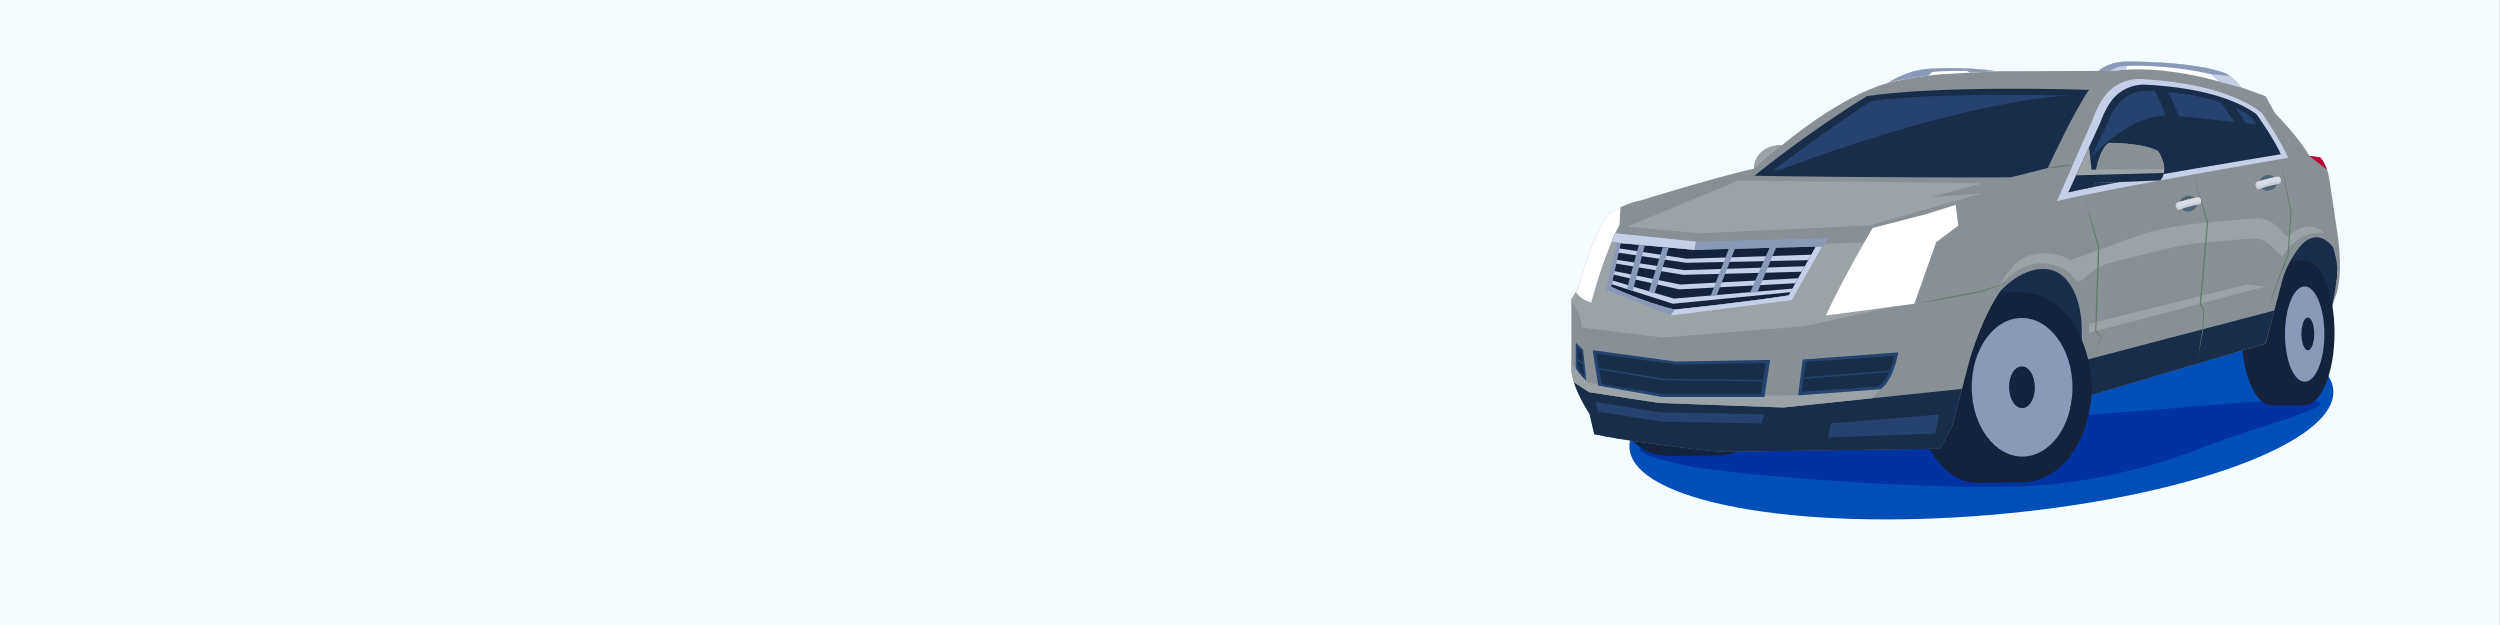<?xml version="1.0" encoding="UTF-8"?> <svg xmlns="http://www.w3.org/2000/svg" width="1600" height="400" viewBox="0 0 1600 400" fill="none"><rect x="0" y="0" width="1600" height="400" fill="#808080" stroke="none"/><g clip-path="url(#clip0_1_134)"><path d="M1599.9 0H-0.1V400H1599.9V0Z" fill="#F5FCFF"></path><path d="M1273.2 329.6C1397.6 319.2 1496.1 283.4 1493.3 249.5C1490.5 215.6 1387.4 196.5 1263 206.9C1138.6 217.3 1040.1 253.1 1042.9 287C1045.7 320.9 1148.8 340 1273.2 329.6Z" fill="#004EB7"></path><path d="M1226.8 207.2L1287.4 283.9L1377.3 209.5L1466.2 216L1483.6 229.1L1495 187L1496.4 169.4L1491.1 149.4L1344.9 159.9L1279.6 159L1226.8 207.2Z" fill="#192D4B"></path><path d="M1193.9 272.8C1174.1 273.9 1081.4 282.7 1073.4 283.6C1065.4 284.5 1018 284.8 1083.3 298.9C1147.2 307.9 1249.5 312.9 1287.4 311.4C1316.3 311.6 1363.3 304 1403.7 288.7C1455.6 267.7 1539.9 250.8 1435.3 257.6C1397.3 260.5 1358.9 264.3 1320 266.5C1315.6 266.8 1281.9 264.5 1281.9 264.5" fill="#0032A1"></path><path d="M1134.5 247.9C1134.5 272 1119.2 291.5 1100.3 291.5C1081.4 291.5 1066.1 272 1066.1 247.9C1066.1 223.8 1081.4 204.3 1100.3 204.3C1119.1 204.2 1134.5 223.8 1134.5 247.9Z" fill="#14233B"></path><path d="M1100.2 247.9C1100.2 272 1084.9 291.5 1066 291.5C1047.1 291.5 1031.8 272 1031.8 247.9C1031.8 223.8 1047.1 204.3 1066 204.3C1084.9 204.2 1100.2 223.8 1100.2 247.9Z" fill="#14233B"></path><path d="M1066 291.8L1100.2 291.5V204.2H1066V291.8Z" fill="#14233B"></path><path d="M1265.2 309L1297.1 308.6V187.1H1265.2V309Z" fill="#14233B"></path><path d="M1304.9 247.8C1305.3 281.4 1287.8 308.8 1265.8 309C1243.9 309.2 1225.8 282.2 1225.5 248.6C1225.1 215 1242.6 187.6 1264.6 187.4C1286.5 187.3 1304.6 214.2 1304.9 247.8Z" fill="#14233B"></path><path d="M1338.4 247.4C1338.8 281 1319.2 308.4 1294.7 308.6C1270.2 308.8 1250.1 281.8 1249.8 248.3C1249.4 214.7 1269 187.3 1293.5 187.1C1318 186.8 1338.1 213.8 1338.4 247.4Z" fill="#14233B"></path><path d="M1326.4 247.5C1326.6 272 1312.4 292 1294.6 292.2C1276.7 292.4 1262.1 272.7 1261.9 248.2C1261.7 223.7 1275.9 203.7 1293.7 203.5C1311.5 203.3 1326.1 223 1326.4 247.5Z" fill="#8B99B9"></path><path d="M1302.3 247.8C1302.4 255.2 1298.8 261.2 1294.2 261.2C1289.6 261.2 1285.9 255.4 1285.8 247.9C1285.7 240.5 1289.3 234.5 1293.9 234.5C1298.6 234.5 1302.2 240.4 1302.3 247.8Z" fill="#14233B"></path><path d="M1494.1 213C1494.1 238.5 1485.5 259.3 1474.9 259.3C1464.3 259.3 1455.7 238.6 1455.7 213C1455.7 187.5 1464.3 166.7 1474.9 166.7C1485.5 166.8 1494.1 187.5 1494.1 213Z" fill="#14233B"></path><path d="M1473 213C1473 238.5 1464.4 259.3 1453.8 259.3C1443.2 259.3 1434.6 238.6 1434.6 213C1434.6 187.5 1443.2 166.7 1453.8 166.7C1464.4 166.8 1473 187.5 1473 213Z" fill="#14233B"></path><path d="M1474.9 166.8H1453.8V259.3H1474.9V166.8Z" fill="#14233B"></path><path d="M1487.6 213.8C1487.6 230.7 1482 244.3 1475 244.3C1468 244.3 1462.4 230.6 1462.4 213.8C1462.4 197 1468 183.3 1475 183.3C1481.8 183.2 1487.6 196.9 1487.6 213.8Z" fill="#8B99B9"></path><path d="M1481.1 213.7C1481.1 219.5 1479.3 224.2 1477 224.2C1474.8 224.2 1472.9 219.5 1472.9 213.7C1472.9 207.9 1474.7 203.2 1477 203.2C1479.3 203.2 1481.1 207.9 1481.1 213.7Z" fill="#14233B"></path><path d="M1020.3 277.8L1017.3 264.8C1017.3 264.8 1006.9 249.5 1005.7 237.3V191.5L1010.1 184.6C1010.1 184.6 1018.2 152.4 1029.5 136.9C1029.5 136.9 1038.8 130.4 1049.9 128.3C1049.9 128.3 1095 114.2 1122.6 107.9C1122.6 107.9 1122.5 106.6 1123 104.6C1124.3 99.5 1128.4 95.5 1133.5 94.1C1135.6 93.5 1138.1 93 1140.4 93C1140.4 93 1177.4 61.5 1208 53.2C1208 53.2 1218.6 45.8 1232.1 44.2C1232.1 44.2 1255.5 42.1 1277.9 45.6L1343.2 45.4C1343.2 45.4 1348.8 39.6 1360.8 39.4C1360.8 39.4 1403.9 38.9 1424.7 47C1424.7 47 1431.4 51.4 1434 55.8L1450 61.6L1456 72.5C1456 72.5 1470.6 86.9 1478 99.8L1484.9 100.7C1484.9 100.7 1489.1 104.6 1490.7 114.1L1495.6 147C1495.6 147 1500 170.8 1495.6 187.3L1492.8 194.9C1492.8 194.9 1494.9 184.5 1495.6 177.5C1495.6 177.5 1497 169.4 1493.3 158.5C1493.3 158.5 1484.5 144.8 1472.9 156.7C1472.9 156.7 1464.3 166.2 1460.6 179.6L1450 219.9L1326.6 256.2L1332.2 231C1332.2 231 1332.7 224.5 1332.2 206.7C1332.2 206.7 1331.3 180.8 1315.3 173.6C1315.3 173.6 1300.3 166 1280.8 185.6C1280.8 185.6 1270.8 197.9 1261.1 228.4L1249.3 273.1L1241.7 287.1L1105.9 289.1C1100.4 289 1094.8 288.6 1089.3 287.9C1072.9 286.1 1037.1 281.7 1020.3 277.8Z" fill="#889095"></path><path d="M1122.6 107.6C1122.6 107.6 1122.5 106.3 1123 104.3C1124.3 99.2 1128.4 95.2 1133.5 93.8C1135.6 93.2 1138.1 92.7 1140.4 92.7L1122.6 107.6Z" fill="#9CA3A7"></path><path d="M1005.7 191.5L1011.3 202.7L1012.3 209.7L1063.9 216L1155 208.8L1223.3 193.6L1198.8 154.9L1150.9 156.5L1089.4 157.7L1034.3 153.3L1021.1 154.9L1010.1 184.5L1005.7 191.5Z" fill="#9CA3A7"></path><path d="M1489.3 108.6C1487.4 103.1 1484.9 100.7 1484.9 100.7L1478 99.8L1489.3 108.6Z" fill="#B90034"></path><path d="M1455.6 198.7L1449.9 219.9L1326.6 256.3L1332.1 231.1L1455.6 198.7Z" fill="#192D4B"></path><path d="M1255.7 248.9L1249.3 273.2L1241.7 287.2L1105.9 289.2C1100.4 289.1 1094.8 288.7 1089.3 288C1072.9 286.1 1037.1 281.7 1020.3 277.9L1017.3 264.9C1017.3 264.9 1010.6 255 1007.3 244.7L1017 251L1061.7 257.9L1141.3 260.8L1255.7 248.9Z" fill="#192D4B"></path><path d="M1197.8 254.9L1141.2 260.8L1061.6 257.9L1017 251L1007.3 244.7L1005.7 238.5V232.7L1016 244.7L1063.7 254.1L1151.8 253L1203.5 249.1L1197.8 254.9Z" fill="#9CA3A7"></path><path d="M1008.5 187L1010.1 184.5C1010.1 184.5 1018.2 152.3 1029.5 136.8C1029.5 136.8 1032.5 134.7 1037.1 132.5L1036.5 143.9C1036.5 143.9 1027.2 160.6 1018.4 193.6C1018.5 193.6 1012.6 192.5 1008.5 187Z" fill="white"></path><path d="M1277.9 45.6C1255.4 42.1 1232.1 44.2 1232.1 44.2C1218.7 45.8 1208 53.2 1208 53.2C1208 53.2 1220.7 49.5 1242.5 47.5L1277.9 45.6Z" fill="white"></path><path d="M1260.9 46.5L1277.9 45.6C1255.4 42.1 1232.1 44.2 1232.1 44.2C1218.7 45.8 1208 53.2 1208 53.2C1208 53.2 1217.4 50.4 1234 48.4L1236.6 46.1C1236.6 46.1 1244.5 45.1 1258.8 45.4L1260.9 46.5Z" fill="#8B99B9"></path><path d="M1433.9 55.8C1431.4 51.4 1424.6 47 1424.6 47C1403.8 38.9 1360.7 39.4 1360.7 39.4C1348.7 39.6 1343.1 45.4 1343.1 45.4L1350.2 45.5C1350.2 45.5 1361.8 44 1373.3 44.5C1373.3 44.5 1394.7 44.6 1423.1 53L1433.9 55.8Z" fill="white"></path><path d="M1420.3 52.1C1421.3 52.4 1422.2 52.6 1423.2 52.9L1433.9 55.8C1431.4 51.4 1424.6 47 1424.6 47C1403.8 38.9 1360.7 39.4 1360.7 39.4C1348.7 39.6 1343.1 45.4 1343.1 45.4L1350.2 45.5C1350.2 45.5 1354.4 45 1360.3 44.6L1361.4 42.2C1361.4 42.2 1385.6 40.8 1415.2 47.5L1420.3 52.1Z" fill="#8B99B9"></path><path d="M1427.3 48.9C1429.5 50.6 1432.4 53.2 1433.9 55.8L1423.2 52.9C1422.2 52.6 1421.3 52.3 1420.3 52.1L1415.4 47.6C1415.4 47.6 1419.3 47.7 1424 48.4L1427.3 48.9Z" fill="#C5CFE6"></path><path d="M1361.6 42.2L1360.5 44.6C1354.6 44.9 1350.4 45.5 1350.4 45.5C1350.4 45.5 1355.3 41.8 1361.6 42.2Z" fill="#C5CFE6"></path><path d="M1316.4 128.7L1338.9 77.6C1338.9 77.6 1341.3 69.5 1346.5 62.2C1352 54.4 1361.2 50 1370.8 50.6C1386.2 51.5 1423.5 54.6 1446.7 71.5C1447.1 71.8 1447.5 72.2 1447.8 72.6C1450.1 76 1460.3 91.2 1464.4 101C1464.4 101 1351 120.2 1316.4 128.7Z" fill="#C5CFE6"></path><path d="M1323.7 123.1L1344.4 78C1344.4 78 1346.6 70.9 1351.4 64.4C1356.5 57.5 1365 53.7 1373.7 54.2C1387.9 55 1422.1 57.7 1443.5 72.6C1443.9 72.9 1444.2 73.2 1444.5 73.6C1446.6 76.6 1456 90 1459.7 98.7C1459.8 98.7 1355.6 115.6 1323.7 123.1Z" fill="#192D4B"></path><path d="M1330.2 116.9L1349.1 78.4C1349.1 78.4 1351.1 72.3 1355.5 66.8C1360.1 60.9 1367.9 57.6 1375.9 58.1C1388.8 58.8 1420.1 61.1 1439.6 73.8C1440 74 1440.3 74.3 1440.5 74.7C1442.4 77.2 1451 88.7 1454.4 96.1C1454.4 96.1 1359.3 110.5 1330.2 116.9Z" fill="#254370"></path><path d="M1122.8 112.5C1122.8 112.5 1204.2 113.9 1287 113.5L1310.6 107.5C1310.6 107.5 1328 69.9 1337 57.5C1337 57.5 1242.7 54.3 1194.9 61.5C1194.9 61.5 1162.3 80.8 1122.8 112.5Z" fill="#192D4B"></path><path d="M1134.9 109C1134.9 109 1207.4 110.2 1283.5 109.8L1305.2 104.6C1305.2 104.6 1321.2 72 1329.5 61.3C1329.5 61.3 1241.6 58.5 1197.6 64.7C1197.5 64.7 1171.2 81.6 1134.9 109Z" fill="#254370"></path><path d="M1168.6 201.9L1225.2 194.4L1239.1 155.1L1253.3 144.4L1251.6 131.1L1232.2 137.2L1198.5 145.9C1198.4 145.9 1177.9 181.1 1168.6 201.9Z" fill="white"></path><path d="M1037.2 155.6L1031.1 183.5C1031.1 183.5 1050.4 192.9 1071.7 198.1C1071.7 198.1 1115.2 193.6 1144.9 189L1162.2 157.8L1084.6 159.9L1037.2 155.6Z" fill="#14233B"></path><path d="M1037.2 155.6L1031.1 183.5C1031.1 183.5 1050.4 192.9 1071.7 198.1C1071.7 198.1 1115.2 193.6 1144.9 189L1162.2 157.8L1166.3 157.6L1146.8 192L1069.4 201.8L1027.7 185.5L1035 154.8L1037.2 155.6Z" fill="#8B99B9"></path><path d="M1069.3 201.9L1146.7 192.1L1166.2 157.7L1162.1 157.9L1144.8 189.1C1115.1 193.8 1071.6 198.2 1071.6 198.2L1069.3 201.9Z" fill="#C5CFE6"></path><path d="M1036.9 155.6L1084.3 159.9L1161.9 157.8H1167L1169.8 152.6L1085.1 154.6L1033.7 149.3L1031.3 154.6L1036.9 155.6Z" fill="#8B99B9"></path><path d="M1084.5 159.9L1037.2 155.6L1031.5 154.6L1033.9 149.3L1085.3 154.6L1084.5 159.9Z" fill="#C5CFE6"></path><path d="M1036.4 159L1079.5 165.6L1159.3 163L1157.1 166.5L1079.2 168.2L1035.8 161.7L1036.4 159Z" fill="#C5CFE6"></path><path d="M1034.8 166.3L1077.7 172.9L1155 170.4L1153 173.9L1077.2 175.9L1034.3 168.7L1034.8 166.3Z" fill="#C5CFE6"></path><path d="M1033.3 173.5L1075.3 182.1L1150.9 178.1L1148.9 181.3L1074.7 185.2L1032.8 175.8L1033.3 173.5Z" fill="#C5CFE6"></path><path d="M1032.2 179.6L1071.3 191.1L1147.3 184.7L1145.9 187L1070.7 194.4L1031.5 181.9L1032.2 179.6Z" fill="#C5CFE6"></path><path d="M1048.9 156.5L1052.7 157L1044.9 186.2L1041.2 185L1048.9 156.5Z" fill="#8B99B9"></path><path d="M1064.2 158.3L1068 158.4L1058.9 187.9L1055.2 186.8L1064.2 158.3Z" fill="#8B99B9"></path><path d="M1106.5 159L1110.4 159.1L1098.7 189L1094.7 189.6L1106.5 159Z" fill="#8B99B9"></path><path d="M1132.5 158.6L1136.7 158.5L1124.8 187L1119.9 187.5L1132.5 158.6Z" fill="#8B99B9"></path><path d="M1019.3 224.1L1072.4 231.4L1132.9 230.3L1129.2 254.1H1063.7L1022.9 246.8L1019.3 224.1Z" fill="#254370"></path><path d="M1021.6 226.3L1072 233.2L1130 232.4L1127 252.3H1064.6L1025.1 245.9L1021.6 226.3Z" fill="#192D4B"></path><path d="M1153.7 230.1L1150.8 253L1203.4 249.1C1203.4 249.1 1211.2 245.2 1214.9 225.5L1153.7 230.1Z" fill="#254370"></path><path d="M1155.8 231.5L1153.1 250.7L1201.8 247.4C1201.8 247.4 1209 244.1 1212.4 227.7L1155.8 231.5Z" fill="#192D4B"></path><path d="M1008.5 219.3V235.6C1008.5 235.6 1011 240 1015.3 243.6L1013.2 223.9L1008.5 219.3Z" fill="#254370"></path><path d="M1009.7 222.4V234.4C1009.7 234.4 1011.2 237.6 1013.8 240.3L1012.3 225.4L1009.7 222.4Z" fill="#192D4B"></path><path d="M1021.1 257.4L1062.6 263.9L1129.3 265.2L1127.2 271L1063.3 269.9L1022.9 263.4L1021.1 257.4Z" fill="#254370"></path><path d="M1171.6 271L1170 280L1238.4 277.4L1239.9 271L1240.8 265.3L1171.6 271Z" fill="#254370"></path><path d="M1337 213L1449.9 183.4L1438.1 182L1337 207.2V213Z" fill="#9CA3A7"></path><path d="M1279.6 183.4C1279.6 183.4 1291.6 167.9 1306.7 168.5C1306.7 168.5 1321.6 168.3 1328.9 179.8L1333.2 179.1C1333.2 179.1 1338.9 171.9 1349.3 168.5L1386.7 159.2C1394.6 157.2 1402.7 155.9 1410.8 155.2L1441.2 152.6C1445.3 152.3 1449.3 153.6 1452.4 156.4L1460.9 164.2C1460.9 164.2 1469.3 147 1487.5 149.3C1487.5 149.3 1485.8 147 1482.2 145.7C1478.3 144.3 1474 144.9 1470.5 147L1463.1 151.4C1463.1 151.4 1460.1 147.4 1456 143.9C1452.3 140.7 1447.3 139.2 1442.4 139.7L1404.2 143.3C1390.6 144.6 1377.1 147.6 1364.3 152.3L1324.9 166.6C1324.9 166.6 1316.1 159.7 1300.4 163.1C1297.2 163.8 1294.3 165.2 1291.8 167.3C1288.3 170.2 1283.4 175.3 1279.6 183.4Z" fill="#9CA3A7"></path><path d="M1041.2 145.1L1112.6 115.5L1268.8 117.3L1235.4 126.2L1268.8 123.7L1196.6 144.3L1087.7 149.3L1041.2 145.1Z" fill="#9CA3A7"></path><path d="M1334.1 126.3C1335.7 131.6 1337.3 136.9 1338.9 142.2L1343.6 158.1V158.2V158.3C1343.3 167.2 1343.1 176.2 1342.7 185.1L1342.2 198.5L1341.6 211.9L1341.5 211.7L1345.1 215.9L1345.2 216L1345.1 216.1L1339.5 229.1L1344.7 215.9V216.2L1341 212.1L1340.9 212V211.9L1341.3 198.5L1341.7 185.1C1342 176.2 1342.4 167.2 1342.7 158.3V158.4L1338.3 142.4C1336.9 137.1 1335.5 131.7 1334.1 126.3Z" fill="#617D6A"></path><path d="M1403.7 111.6L1408.5 127L1413.2 142.3V142.4V142.5L1411 168.5L1408.7 194.4V194.2L1410.7 198.5V198.6V198.7L1410.2 210.7L1408.4 219.9L1406.6 229.1L1408.1 219.9L1409.6 210.6V210.7L1410 198.7V198.9L1407.9 194.6L1407.8 194.5V194.4L1410.1 168.4L1412.4 142.4V142.5L1408 127.1L1403.7 111.6Z" fill="#617D6A"></path><path d="M1459.7 103.5C1460.9 108.8 1462.1 114.2 1463.2 119.5C1464.3 124.8 1465.5 130.2 1466.6 135.5V135.6V135.7L1465.7 149.6L1464.7 163.5V163.6V163.7C1463.4 166.6 1462.2 169.5 1461.1 172.4C1459.9 175.3 1458.8 178.2 1457.6 181.1C1456.5 184 1455.4 187 1454.4 189.9C1453.3 192.8 1452.4 195.8 1451.4 198.8C1453.1 192.8 1455 186.8 1457.1 180.9C1459.2 175 1461.5 169.1 1464 163.4V163.6L1464.9 149.7L1465.9 135.8V135.9C1464.8 130.5 1463.8 125.2 1462.8 119.8C1461.7 114.3 1460.7 108.9 1459.7 103.5Z" fill="#617D6A"></path><path d="M1377.3 55.8L1386.2 56.8C1386.2 56.8 1400.4 80.4 1402.2 107.3L1392.6 108.6C1392.6 108.6 1389.4 72.1 1377.3 55.8Z" fill="#192D4B"></path><path d="M1419.6 63L1428.7 66.2C1428.7 66.2 1439.1 78.9 1447.7 99.8L1438.8 101L1434.9 85.2L1419.6 63Z" fill="#192D4B"></path><path d="M1226.8 194.4C1230.2 193.6 1233.6 192.8 1237.1 192.1C1240.5 191.4 1244 190.6 1247.4 190L1257.7 188L1268 186.1H1267.9C1271.1 185 1274.4 184 1277.6 182.9C1280.8 181.8 1284.1 180.8 1287.3 179.8C1284.1 181 1281 182.2 1277.8 183.4C1274.6 184.6 1271.4 185.8 1268.2 186.9L1257.9 188.9L1247.6 190.8C1244.2 191.5 1240.7 192 1237.2 192.6C1233.8 193.3 1230.3 193.9 1226.8 194.4Z" fill="#617D6A"></path><path d="M1310.6 107.5C1313.2 106.8 1315.9 106.4 1318.5 106C1321.2 105.7 1323.8 105.4 1326.6 105.5C1324 106.2 1321.3 106.6 1318.7 107C1316 107.3 1313.3 107.5 1310.6 107.5Z" fill="#617D6A"></path><path d="M1009.7 230L1013 232.7" stroke="#254370" stroke-miterlimit="10"></path><path d="M1023.4 236.1L1065.1 242.9L1128.4 243.6" stroke="#254370" stroke-miterlimit="10"></path><path d="M1155 241.9L1209.4 237.6" stroke="#254370" stroke-miterlimit="10"></path><path d="M1406.1 129.5C1406.5 132.3 1404.3 134.8 1401.2 135.3C1398.1 135.8 1395.3 133.9 1394.9 131.2C1394.5 128.4 1396.7 125.9 1399.8 125.4C1402.9 124.9 1405.6 126.8 1406.1 129.5Z" fill="#4F6575"></path><path d="M1395.2 129.1C1398.1 128.3 1402.9 126.9 1405.1 126.6C1407.2 126.3 1408.1 126 1408.5 128C1408.9 130 1408.6 130.6 1407 130.9C1405.4 131.2 1401.2 132.1 1398.9 132.8C1396.6 133.6 1394.9 134.6 1393.9 134.2C1392.9 133.7 1392.5 132.2 1392.4 131.6C1392.3 130.9 1392.4 129.9 1395.2 129.1Z" fill="#C9CDD8"></path><path d="M1408.1 129.6C1408.3 129.6 1408.5 129.6 1408.6 129.6C1408.7 129.2 1408.6 128.7 1408.5 128C1408.1 126 1407.3 126.3 1405.1 126.6C1403 126.9 1398 128.3 1395.2 129.1C1393.9 129.4 1393.2 129.9 1392.8 130.2C1393.1 131 1393.5 132 1393.9 132.3C1394.5 132.7 1394.9 133.1 1397.6 131.7C1400.3 130.5 1404.2 129.5 1408.1 129.6Z" fill="#DADDE5"></path><path d="M1457.1 116.2C1457.5 119 1455.3 121.5 1452.2 122C1449.1 122.5 1446.3 120.6 1445.9 117.9C1445.5 115.1 1447.7 112.6 1450.8 112.1C1453.9 111.6 1456.7 113.5 1457.1 116.2Z" fill="#4F6575"></path><path d="M1446.3 115.9C1449.2 115.1 1454 113.7 1456.2 113.4C1458.3 113.1 1459.2 112.8 1459.6 114.8C1460 116.8 1459.7 117.4 1458.1 117.7C1456.5 118 1452.3 118.9 1450 119.6C1447.7 120.4 1446 121.4 1445 121C1444 120.6 1443.6 119 1443.5 118.4C1443.3 117.5 1443.5 116.6 1446.3 115.9Z" fill="#C9CDD8"></path><path d="M1459.2 116.3C1459.4 116.3 1459.6 116.3 1459.7 116.3C1459.8 115.9 1459.7 115.4 1459.6 114.7C1459.2 112.7 1458.4 113 1456.2 113.3C1454.1 113.6 1449.1 115 1446.3 115.8C1445 116.1 1444.3 116.6 1443.9 116.9C1444.2 117.7 1444.6 118.7 1445 119C1445.6 119.4 1446 119.8 1448.7 118.4C1451.4 117.2 1455.3 116.2 1459.2 116.3Z" fill="#DADDE5"></path><path d="M1324.5 214.5L1330.3 213C1330.3 213 1342.8 236.4 1337.4 261.2H1325L1328 244.7L1324.5 225.4V214.5Z" fill="#14233B"></path><path d="M1131.5 111.6C1131.5 111.6 1255.9 62.5 1332.6 60.7L1308.8 105.5L1283.2 112L1131.5 111.6Z" fill="#192D4B"></path><path d="M1332.5 107.7C1332.5 107.7 1357.4 73.7 1388.5 73.7L1447.7 79.9L1457.1 96.6L1326.6 120.2L1332.5 107.7Z" fill="#192D4B"></path><path d="M1339.5 119.7C1333.2 120.9 1327.8 122.1 1323.7 123.1L1337 94.1L1338.6 108.6H1341.6C1341.6 108.6 1343.8 94.9 1349.8 91.5C1349.8 91.5 1370.9 91.3 1381.1 96.7C1381.1 96.7 1389 107.5 1382.7 115.5L1341.3 117.2L1339.5 119.7Z" fill="#9CA3A7"></path><path d="M1384.9 110.7C1384.6 112.3 1383.9 113.9 1382.7 115.4L1341.3 117.1L1339.6 119.7C1333.3 120.9 1327.9 122.1 1323.8 123.1L1328.8 112.2L1384.9 110.7Z" fill="#192D4B"></path><path d="M1385.1 108.1C1385 102.1 1381.1 96.6 1381.1 96.6C1370.9 91.2 1349.8 91.4 1349.8 91.4C1343.8 94.9 1341.6 108.5 1341.6 108.5L1385.1 108.1Z" fill="#889095"></path></g><defs><clipPath id="clip0_1_134"><rect width="1600" height="400" fill="white"></rect></clipPath></defs></svg> 